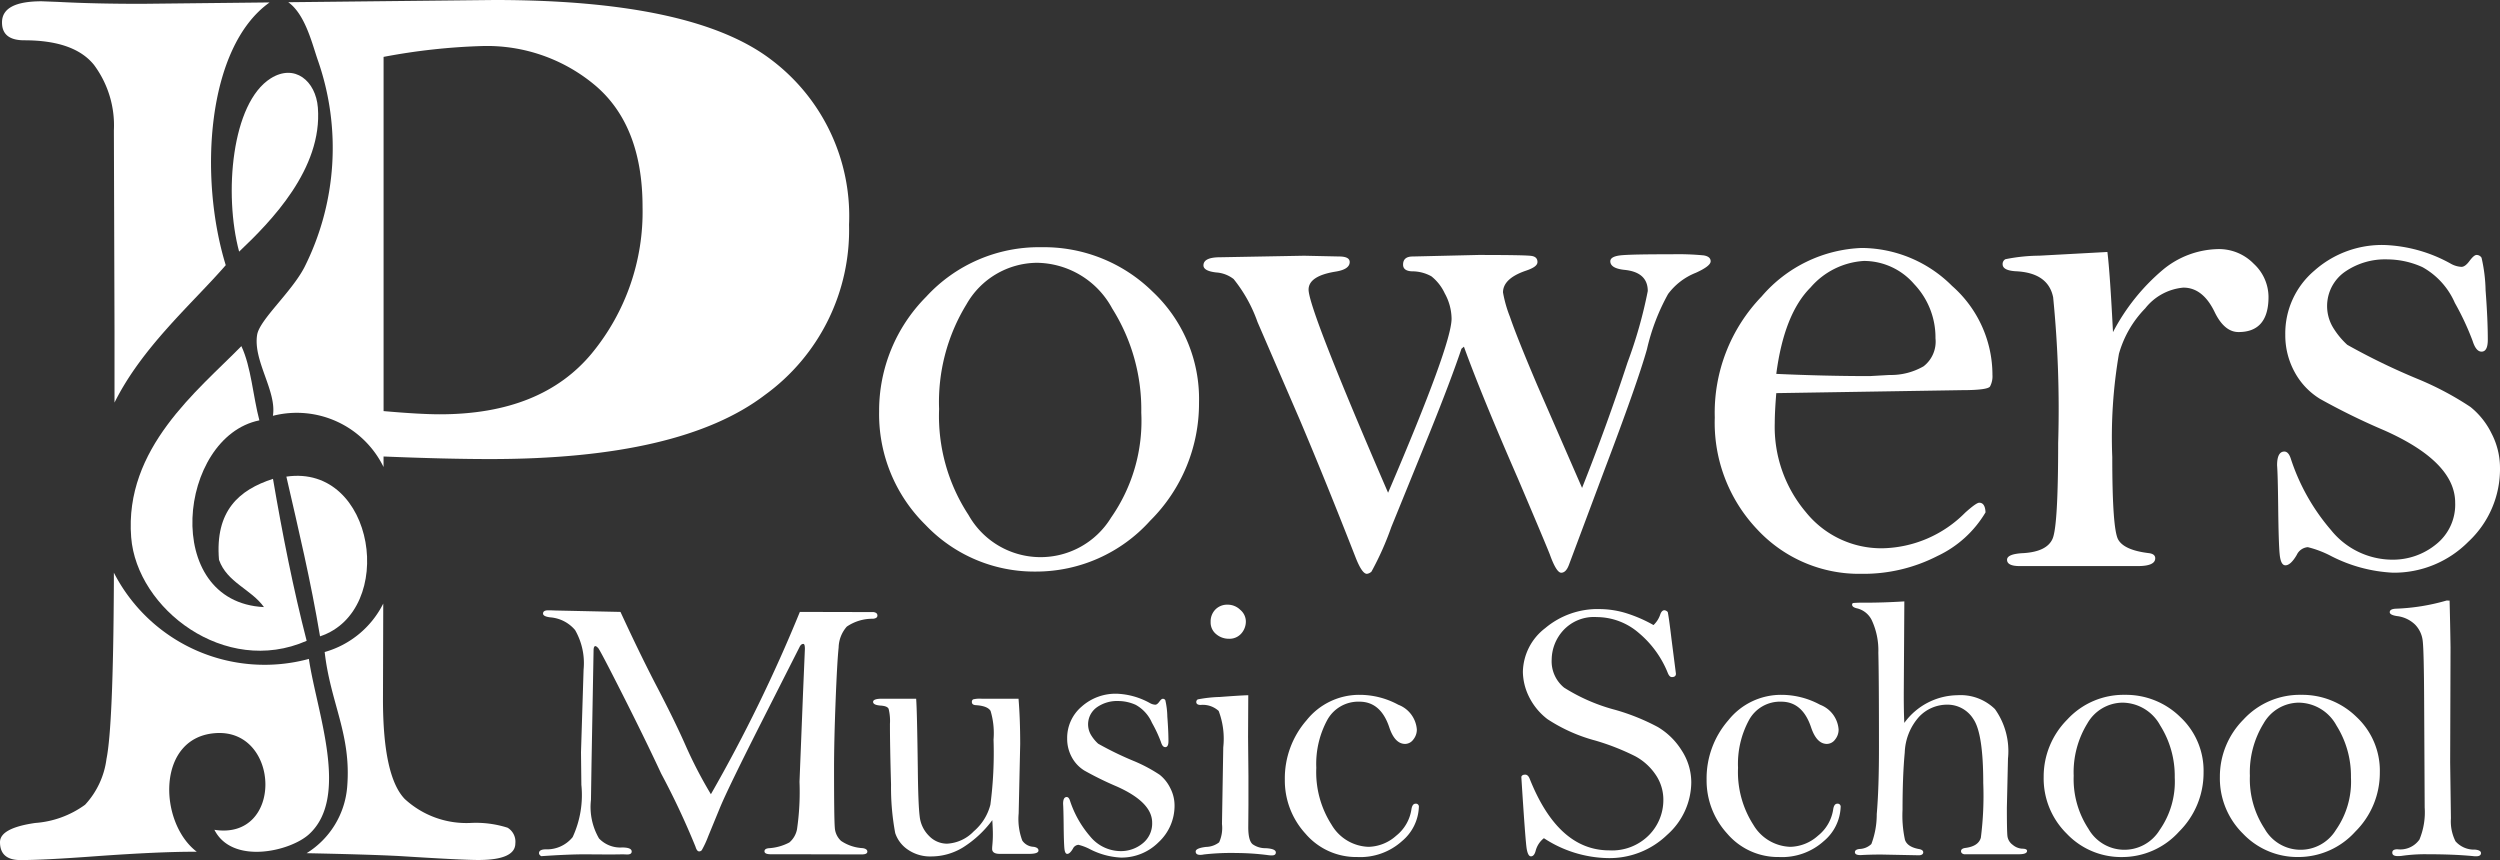 <?xml version="1.0" encoding="utf-8"?>
<svg xmlns="http://www.w3.org/2000/svg" width="163.348" height="56.195" viewBox="0 0 163.348 56.195">
  <rect x="0" y="0" width="163.348" height="56.195" fill="#333333" stroke="none"/>
  <g id="Group_20" data-name="Group 20" transform="translate(-221.939 -516.447)">
    <path id="Path_21304" data-name="Path 21304" d="M279.38,543.331a10.557,10.557,0,0,1,3.072-7.492A10,10,0,0,1,290,532.6a10.121,10.121,0,0,1,7.246,2.9,9.612,9.612,0,0,1,3.036,7.25,10.8,10.8,0,0,1-3.193,7.721,10.027,10.027,0,0,1-7.452,3.322,9.812,9.812,0,0,1-7.233-3.057A10.136,10.136,0,0,1,279.38,543.331Zm3.919-.144a11.788,11.788,0,0,0,1.923,6.91,5.4,5.4,0,0,0,9.314.17,11.031,11.031,0,0,0,1.973-6.864,12.38,12.38,0,0,0-1.9-6.8,5.662,5.662,0,0,0-4.923-2.985,5.339,5.339,0,0,0-4.6,2.717A12.21,12.21,0,0,0,283.3,543.187Z" fill="#fff"/>
    <path id="Path_21305" data-name="Path 21305" d="M312.635,548.642q4.147-9.678,4.149-11.371a3.486,3.486,0,0,0-.447-1.657,3.065,3.065,0,0,0-.872-1.113,2.592,2.592,0,0,0-1.27-.326c-.386-.016-.58-.162-.58-.436,0-.355.209-.533.629-.533l4.281-.1q3.1,0,3.485.063c.258.039.386.172.386.4s-.267.405-.8.58q-1.45.51-1.452,1.405a8.174,8.174,0,0,0,.45,1.584q.447,1.319,1.783,4.463l2.933,6.726q1.641-4.137,2.967-8.189a29.765,29.765,0,0,0,1.326-4.674q0-1.242-1.548-1.387-.894-.1-.9-.556,0-.337.773-.4t3.243-.06a17.63,17.63,0,0,1,2.08.072c.306.049.461.178.461.387s-.325.459-.967.75a4.171,4.171,0,0,0-1.815,1.388,13.692,13.692,0,0,0-1.378,3.6q-.627,2.226-2.776,7.887l-2.318,6.193c-.129.355-.3.531-.51.531s-.461-.4-.75-1.209q-.316-.8-2.078-4.941-2.42-5.546-3.529-8.621l-.161.136q-.7,2.08-2.077,5.491l-2.51,6.17a19.474,19.474,0,0,1-1.292,2.9.537.537,0,0,1-.3.146c-.21,0-.451-.347-.727-1.041q-1.986-5.079-3.658-9.023l-2.762-6.389a9.488,9.488,0,0,0-1.561-2.808,2.077,2.077,0,0,0-1.148-.432c-.549-.064-.823-.219-.823-.461,0-.353.362-.531,1.089-.531l5.49-.1,2.276.049c.466,0,.7.121.7.363q0,.485-.944.629-1.742.288-1.742,1.174Q307.445,536.641,312.635,548.642Z" fill="#fff"/>
    <path id="Path_21306" data-name="Path 21306" d="M338,542.134c-.067.822-.1,1.476-.1,1.959a8.629,8.629,0,0,0,2.024,5.806,6.326,6.326,0,0,0,5.007,2.372,7.816,7.816,0,0,0,5.407-2.323c.484-.435.793-.654.922-.654.257,0,.394.211.412.631a7.211,7.211,0,0,1-3.147,2.853,10.566,10.566,0,0,1-4.961,1.162,9.081,9.081,0,0,1-6.8-2.892,10.121,10.121,0,0,1-2.783-7.318,10.937,10.937,0,0,1,3.061-7.911,9.047,9.047,0,0,1,6.545-3.17,8.418,8.418,0,0,1,5.9,2.481,7.743,7.743,0,0,1,2.637,5.818,1.4,1.4,0,0,1-.158.75c-.1.16-.721.242-1.854.242Zm0-1.258q3.148.144,6.109.145l1.285-.073a4.277,4.277,0,0,0,2.231-.568,2.039,2.039,0,0,0,.777-1.828,5.061,5.061,0,0,0-1.394-3.543,4.334,4.334,0,0,0-3.285-1.512,5,5,0,0,0-3.481,1.731Q338.512,536.956,338,540.876Z" fill="#fff"/>
    <path id="Path_21307" data-name="Path 21307" d="M360,538.148a13.466,13.466,0,0,1,3.254-4.069,5.816,5.816,0,0,1,3.641-1.357,3.164,3.164,0,0,1,2.3.957,2.967,2.967,0,0,1,.967,2.164q0,2.3-1.959,2.3-.919,0-1.549-1.282-.773-1.623-2.056-1.621a3.57,3.57,0,0,0-2.492,1.356,6.946,6.946,0,0,0-1.717,2.969,32.266,32.266,0,0,0-.436,6.746q0,4.7.387,5.39t1.984.885c.291.033.436.145.436.338q0,.51-1.137.51H353.9c-.548,0-.822-.139-.822-.412q0-.387,1.09-.436,1.524-.1,1.887-.945t.363-6.25a74.073,74.073,0,0,0-.328-9.52q-.326-1.6-2.432-1.7-.87-.049-.869-.461a.354.354,0,0,1,.18-.326,11.53,11.53,0,0,1,2.215-.231l4.451-.242Q359.8,534.225,360,538.148Z" fill="#fff"/>
    <path id="Path_21308" data-name="Path 21308" d="M385.287,547.034a6.485,6.485,0,0,1-2.076,4.817,6.83,6.83,0,0,1-4.928,2.015,9.876,9.876,0,0,1-4.033-1.088,6.78,6.78,0,0,0-1.52-.58.874.874,0,0,0-.724.508c-.264.451-.51.678-.74.678-.2,0-.323-.231-.372-.69s-.082-1.5-.1-3.132c-.016-1.405-.039-2.307-.072-2.711q0-.894.472-.9c.182,0,.323.154.422.459a13.589,13.589,0,0,0,2.639,4.682,5.161,5.161,0,0,0,3.984,1.924,4.456,4.456,0,0,0,2.867-1,3.308,3.308,0,0,0,1.252-2.723q0-2.66-4.611-4.717a43.679,43.679,0,0,1-4.223-2.068,4.648,4.648,0,0,1-1.666-1.77,5,5,0,0,1-.6-2.422,5.367,5.367,0,0,1,1.89-4.177,6.645,6.645,0,0,1,4.581-1.684,9.594,9.594,0,0,1,4.365,1.234,1.562,1.562,0,0,0,.677.194c.163,0,.34-.133.534-.4.189-.25.338-.377.449-.377a.371.371,0,0,1,.328.184,10.317,10.317,0,0,1,.264,2.137c.1,1.3.144,2.377.144,3.219,0,.517-.136.777-.41.777-.242,0-.435-.235-.582-.7a17.565,17.565,0,0,0-1.16-2.483,4.911,4.911,0,0,0-2.117-2.338,5.612,5.612,0,0,0-2.262-.506,4.6,4.6,0,0,0-2.855.846,2.731,2.731,0,0,0-.653,3.719,5.1,5.1,0,0,0,.858,1.016,42.7,42.7,0,0,0,4.609,2.234,20,20,0,0,1,3.436,1.824,5.061,5.061,0,0,1,1.378,1.727A4.9,4.9,0,0,1,385.287,547.034Z" fill="#fff"/>
    <g id="Group_18" data-name="Group 18">
      <path id="Path_21309" data-name="Path 21309" d="M262.481,556.429q1.223,2.65,2.275,4.685,1.272,2.431,1.98,4.043a28.715,28.715,0,0,0,1.652,3.184,99.726,99.726,0,0,0,5.813-11.912l4.814.011c.17.026.254.1.254.225s-.1.193-.29.211a2.956,2.956,0,0,0-1.711.514,2.138,2.138,0,0,0-.533,1.361q-.1.956-.2,3.557t-.1,4.33q0,3.327.049,3.877a1.282,1.282,0,0,0,.411.877,2.792,2.792,0,0,0,1.416.472c.2.032.3.108.3.229s-.125.181-.375.181l-4.7-.011H272.3q-.411,0-.411-.194c0-.113.092-.181.278-.2a3.284,3.284,0,0,0,1.349-.377,1.5,1.5,0,0,0,.5-.865,17.06,17.06,0,0,0,.162-3.1l.231-5.813.121-2.869c0-.217-.033-.326-.1-.326-.1,0-.178.064-.243.193l-2.4,4.735q-2.3,4.537-2.821,5.81l-.751,1.828a6.386,6.386,0,0,1-.424.914.228.228,0,0,1-.169.078c-.1,0-.178-.1-.242-.314a50.233,50.233,0,0,0-2.24-4.77q-1.053-2.263-2.524-5.17t-1.592-3.031c-.081-.086-.141-.129-.182-.129-.08,0-.12.1-.12.3l-.133,7.33-.037,2.418a4.086,4.086,0,0,0,.526,2.518,1.914,1.914,0,0,0,1.507.591c.419,0,.628.088.628.266,0,.129-.1.193-.3.193l-.254-.011-.787.011-1.706-.011q-1.11,0-2.866.121c-.1-.065-.144-.129-.144-.194,0-.162.14-.246.423-.253a2.163,2.163,0,0,0,1.778-.8,6.557,6.557,0,0,0,.568-3.414l-.024-2.131.169-5.4a4.335,4.335,0,0,0-.556-2.584,2.365,2.365,0,0,0-1.633-.83c-.306-.039-.46-.121-.46-.246q0-.213.339-.213.182,0,.435.012Z" fill="#fff"/>
      <path id="Path_21310" data-name="Path 21310" d="M281.8,562.1q.06.787.108,4.548.024,2.348.121,3.127a2.1,2.1,0,0,0,.612,1.289,1.629,1.629,0,0,0,1.178.508,2.6,2.6,0,0,0,1.748-.81,3.385,3.385,0,0,0,1.083-1.737,25.99,25.99,0,0,0,.206-4.252,5.08,5.08,0,0,0-.194-1.875q-.193-.324-.943-.375c-.186-.007-.278-.076-.278-.205a.178.178,0,0,1,.084-.175,1.858,1.858,0,0,1,.544-.043h2.42q.108,1.318.109,2.953l-.1,4.547a4.015,4.015,0,0,0,.235,1.767.935.935,0,0,0,.745.41c.209.034.314.114.314.243,0,.144-.206.218-.617.218h-1.911q-.5,0-.5-.326,0-.1.012-.219.036-.363.036-.738,0-.313-.036-.92a7.057,7.057,0,0,1-1.911,1.779,3.977,3.977,0,0,1-2.069.592,2.569,2.569,0,0,1-1.542-.447,2.106,2.106,0,0,1-.823-1.082,16.138,16.138,0,0,1-.272-3.164q-.072-2.529-.072-3.967a3.3,3.3,0,0,0-.085-.98c-.056-.129-.234-.2-.532-.217-.323-.026-.484-.106-.484-.242s.193-.207.581-.207Z" fill="#fff"/>
      <path id="Path_21311" data-name="Path 21311" d="M298.683,569.064a3.24,3.24,0,0,1-1.038,2.408,3.42,3.42,0,0,1-2.463,1.009,4.947,4.947,0,0,1-2.017-.544,3.352,3.352,0,0,0-.761-.291.44.44,0,0,0-.362.253q-.2.34-.37.34c-.1,0-.161-.115-.185-.345s-.042-.752-.05-1.567q-.012-1.052-.036-1.355c0-.3.078-.448.237-.448.09,0,.161.079.21.231a6.79,6.79,0,0,0,1.319,2.34,2.589,2.589,0,0,0,1.993.963,2.23,2.23,0,0,0,1.433-.5,1.657,1.657,0,0,0,.627-1.362q0-1.329-2.306-2.359A21.318,21.318,0,0,1,292.8,566.8a2.3,2.3,0,0,1-.833-.883,2.5,2.5,0,0,1-.3-1.211,2.684,2.684,0,0,1,.946-2.09,3.327,3.327,0,0,1,2.29-.842,4.8,4.8,0,0,1,2.182.618.792.792,0,0,0,.339.1c.082,0,.17-.066.267-.2s.169-.187.224-.187a.188.188,0,0,1,.165.091,5.142,5.142,0,0,1,.131,1.069c.049.652.074,1.187.074,1.609,0,.26-.069.389-.206.389s-.219-.117-.291-.35a8.7,8.7,0,0,0-.581-1.24,2.453,2.453,0,0,0-1.058-1.17,2.8,2.8,0,0,0-1.131-.252,2.3,2.3,0,0,0-1.427.422,1.366,1.366,0,0,0-.327,1.859,2.542,2.542,0,0,0,.429.508,21.4,21.4,0,0,0,2.3,1.119,9.956,9.956,0,0,1,1.717.91,2.522,2.522,0,0,1,.69.864A2.465,2.465,0,0,1,298.683,569.064Z" fill="#fff"/>
      <path id="Path_21312" data-name="Path 21312" d="M303.5,561.872l-.013,2.721.024,2.541v1.912L303.5,570.5q0,.87.284,1.108a1.422,1.422,0,0,0,.853.259q.664.036.664.278c0,.129-.084.193-.253.193-.065,0-.137,0-.218-.012a16.374,16.374,0,0,0-2.093-.144,15.829,15.829,0,0,0-2.141.095,1.1,1.1,0,0,1-.242.026c-.193,0-.29-.074-.29-.219s.224-.246.673-.3a1.441,1.441,0,0,0,.859-.3,2.272,2.272,0,0,0,.186-1.2l.084-5.007a5.135,5.135,0,0,0-.3-2.377,1.532,1.532,0,0,0-1.174-.393c-.193,0-.289-.064-.289-.193a.191.191,0,0,1,.1-.17,8.633,8.633,0,0,1,1.439-.157Q302.975,561.885,303.5,561.872Zm-1.343-5.916a1.173,1.173,0,0,1,.823.34,1,1,0,0,1,.362.738,1.181,1.181,0,0,1-.3.809,1.026,1.026,0,0,1-.815.34,1.267,1.267,0,0,1-.823-.3.982.982,0,0,1-.363-.8,1.108,1.108,0,0,1,.309-.81A1.077,1.077,0,0,1,302.153,555.956Z" fill="#fff"/>
      <path id="Path_21313" data-name="Path 21313" d="M305.889,567.382a5.768,5.768,0,0,1,1.421-3.875,4.4,4.4,0,0,1,3.465-1.66,5.3,5.3,0,0,1,2.529.648,1.882,1.882,0,0,1,1.21,1.615,1.026,1.026,0,0,1-.231.659.673.673,0,0,1-.531.285q-.68,0-1.041-1.09c-.371-1.111-1.022-1.67-1.947-1.67a2.31,2.31,0,0,0-2.1,1.193,6.022,6.022,0,0,0-.719,3.131,6.355,6.355,0,0,0,1,3.719,2.9,2.9,0,0,0,2.418,1.441,2.8,2.8,0,0,0,1.8-.724,2.71,2.71,0,0,0,1-1.742q.061-.352.266-.352a.192.192,0,0,1,.218.219,3.051,3.051,0,0,1-1.1,2.224,4.07,4.07,0,0,1-2.932,1.041,4.356,4.356,0,0,1-3.376-1.525A5.143,5.143,0,0,1,305.889,567.382Z" fill="#fff"/>
      <path id="Path_21314" data-name="Path 21314" d="M329.978,557.288a1.669,1.669,0,0,0,.436-.678c.064-.193.158-.291.279-.291a.333.333,0,0,1,.217.121q.086.437.242,1.754l.291,2.274c0,.146-.09.219-.267.219-.1,0-.182-.081-.254-.243a6.614,6.614,0,0,0-1.9-2.636,4.218,4.218,0,0,0-2.746-1.041,2.73,2.73,0,0,0-2.207.882,2.872,2.872,0,0,0-.744,1.875,2.221,2.221,0,0,0,.811,1.852,11.922,11.922,0,0,0,3.338,1.451,14.007,14.007,0,0,1,2.789,1.125,4.627,4.627,0,0,1,1.554,1.526,3.828,3.828,0,0,1,.629,2.1,4.63,4.63,0,0,1-1.584,3.424,5.417,5.417,0,0,1-3.885,1.512,7.863,7.863,0,0,1-4.16-1.3,1.534,1.534,0,0,0-.533.8c-.064.257-.168.386-.314.386-.129,0-.221-.164-.278-.494s-.174-1.9-.351-4.7c.033-.1.117-.145.254-.145.121,0,.218.088.291.266q1.863,4.682,5.2,4.682a3.39,3.39,0,0,0,2.6-1,3.258,3.258,0,0,0,.935-2.293,2.887,2.887,0,0,0-.5-1.645,3.766,3.766,0,0,0-1.33-1.209,15.4,15.4,0,0,0-2.619-1.029,10.723,10.723,0,0,1-3.127-1.4,4.164,4.164,0,0,1-1.215-1.488,3.771,3.771,0,0,1-.387-1.6,3.681,3.681,0,0,1,1.457-2.855,5.317,5.317,0,0,1,3.575-1.246,6.06,6.06,0,0,1,1.675.254A9.186,9.186,0,0,1,329.978,557.288Z" fill="#fff"/>
      <path id="Path_21315" data-name="Path 21315" d="M333.447,567.382a5.774,5.774,0,0,1,1.422-3.875,4.4,4.4,0,0,1,3.465-1.66,5.3,5.3,0,0,1,2.529.648,1.877,1.877,0,0,1,1.209,1.615,1.014,1.014,0,0,1-.23.659.674.674,0,0,1-.532.285q-.676,0-1.039-1.09c-.373-1.111-1.021-1.67-1.949-1.67a2.306,2.306,0,0,0-2.1,1.193,6,6,0,0,0-.721,3.131,6.37,6.37,0,0,0,1,3.719,2.908,2.908,0,0,0,2.42,1.441,2.8,2.8,0,0,0,1.8-.724,2.706,2.706,0,0,0,1-1.742c.039-.235.129-.352.266-.352a.194.194,0,0,1,.219.219,3.053,3.053,0,0,1-1.1,2.224,4.072,4.072,0,0,1-2.934,1.041,4.361,4.361,0,0,1-3.375-1.525A5.148,5.148,0,0,1,333.447,567.382Z" fill="#fff"/>
      <path id="Path_21316" data-name="Path 21316" d="M346.365,563.681a4.358,4.358,0,0,1,3.471-1.809,3.209,3.209,0,0,1,2.451.906,4.73,4.73,0,0,1,.852,3.231l-.073,3.205c0,1.025.012,1.644.037,1.863a.83.83,0,0,0,.344.569,1.05,1.05,0,0,0,.612.253c.218,0,.326.049.326.145,0,.146-.178.219-.532.219h-3.582c-.136-.033-.2-.1-.2-.205s.094-.182.28-.207c.572-.073.91-.295,1.015-.67a21.529,21.529,0,0,0,.157-3.575q0-3.243-.647-4.179a1.99,1.99,0,0,0-1.711-.938,2.521,2.521,0,0,0-1.834.791,3.684,3.684,0,0,0-.937,2.33q-.144,1.536-.145,3.75a7.512,7.512,0,0,0,.158,1.959q.156.461.895.6c.2.033.3.105.3.219s-.1.193-.291.193l-2.444-.049c-.523,0-.98.014-1.367.037q-.363,0-.363-.193,0-.169.291-.207a1.172,1.172,0,0,0,.785-.324,5.474,5.474,0,0,0,.351-1.953q.147-1.7.145-4.346,0-4.727-.041-6.2a4.668,4.668,0,0,0-.43-2.127,1.445,1.445,0,0,0-.943-.768c-.227-.049-.34-.129-.34-.242a.1.1,0,0,1,.08-.113,7.572,7.572,0,0,1,.779-.02q1.186,0,2.553-.084l-.037,6.016Q346.328,562.912,346.365,563.681Z" fill="#fff"/>
      <path id="Path_21317" data-name="Path 21317" d="M355.471,567.212a5.273,5.273,0,0,1,1.537-3.746,5,5,0,0,1,3.773-1.619A5.06,5.06,0,0,1,364.4,563.3a4.8,4.8,0,0,1,1.518,3.625,5.4,5.4,0,0,1-1.6,3.859,5.012,5.012,0,0,1-3.726,1.662,4.9,4.9,0,0,1-3.616-1.529A5.063,5.063,0,0,1,355.471,567.212Zm1.961-.072a5.9,5.9,0,0,0,.961,3.455,2.7,2.7,0,0,0,4.656.084,5.505,5.505,0,0,0,.986-3.43,6.2,6.2,0,0,0-.949-3.4,2.832,2.832,0,0,0-2.461-1.491,2.672,2.672,0,0,0-2.3,1.36A6.086,6.086,0,0,0,357.432,567.14Z" fill="#fff"/>
      <path id="Path_21318" data-name="Path 21318" d="M366.984,567.212a5.277,5.277,0,0,1,1.537-3.746,5,5,0,0,1,3.774-1.619,5.062,5.062,0,0,1,3.623,1.451,4.8,4.8,0,0,1,1.517,3.625,5.4,5.4,0,0,1-1.6,3.859,5.014,5.014,0,0,1-3.727,1.662,4.908,4.908,0,0,1-3.617-1.529A5.066,5.066,0,0,1,366.984,567.212Zm1.961-.072a5.887,5.887,0,0,0,.961,3.455,2.7,2.7,0,0,0,4.656.084,5.5,5.5,0,0,0,.987-3.43,6.212,6.212,0,0,0-.949-3.4,2.834,2.834,0,0,0-2.461-1.491,2.669,2.669,0,0,0-2.3,1.36A6.087,6.087,0,0,0,368.945,567.14Z" fill="#fff"/>
      <path id="Path_21319" data-name="Path 21319" d="M381.994,555.69q.038,1.524.061,3.047l-.024,7.53.049,3.65a2.881,2.881,0,0,0,.3,1.5,1.613,1.613,0,0,0,1.277.543c.258.025.387.1.387.23s-.105.206-.314.206c-.057,0-.125,0-.206-.012-.832-.08-1.822-.121-2.976-.121a10.624,10.624,0,0,0-1.693.107,2.16,2.16,0,0,1-.243.014c-.242,0-.363-.074-.363-.225s.109-.215.328-.222a1.532,1.532,0,0,0,1.446-.635,4.632,4.632,0,0,0,.343-2.088l-.035-6.9q-.015-3.324-.092-3.974a1.813,1.813,0,0,0-.5-1.082,2.045,2.045,0,0,0-1.185-.557c-.315-.049-.471-.133-.471-.254q0-.206.387-.228a13.526,13.526,0,0,0,3.326-.534Z" fill="#fff"/>
    </g>
    <g id="Group_19" data-name="Group 19">
      <path id="Path_21320" data-name="Path 21320" d="M240.65,547.589c.786,3.426,1.6,6.832,2.2,10.436C247.87,556.358,246.477,546.741,240.65,547.589Z" fill="#fff"/>
      <path id="Path_21321" data-name="Path 21321" d="M238.886,543.913c-.42-1.59-.533-3.484-1.176-4.85-2.841,2.9-7.661,6.668-7.2,12.493.367,4.662,6.125,9.111,11.466,6.761-.872-3.388-1.579-6.945-2.2-10.583-2.222.72-3.794,2.089-3.528,5.29.524,1.488,2.1,1.916,2.939,3.09C232.436,555.782,233.579,544.99,238.886,543.913Z" fill="#fff"/>
      <path id="Path_21322" data-name="Path 21322" d="M242.709,523.481c-.137-1.75-1.519-2.9-3.087-1.91-2.556,1.616-3.064,7.571-2.059,11.318C239.638,530.927,243.019,527.476,242.709,523.481Z" fill="#fff"/>
      <path id="Path_21323" data-name="Path 21323" d="M272.3,520.326q-5.12-3.879-18.071-3.879l-13.455.145c1.125.8,1.579,2.791,1.936,3.8a17.356,17.356,0,0,1-.883,13.522c-.849,1.632-2.929,3.426-3.087,4.412-.273,1.7,1.295,3.68,1.03,5.29a6.31,6.31,0,0,1,7.23,3.346l0-.688q4.092.168,6.977.168,12.45,0,17.945-4.192a13.307,13.307,0,0,0,5.493-11.12A12.794,12.794,0,0,0,272.3,520.326Zm-11.678,19.191q-3.3,4-9.943,4-1.3,0-3.677-.209V520.164a40.7,40.7,0,0,1,6.434-.708,10.979,10.979,0,0,1,7.458,2.627q3.028,2.626,3.029,7.883A14.535,14.535,0,0,1,260.621,539.517Z" fill="#fff"/>
      <path id="Path_21324" data-name="Path 21324" d="M255.106,570.53a6.8,6.8,0,0,0-2.422-.312,5.94,5.94,0,0,1-4.3-1.567q-1.422-1.482-1.422-6.5l.018-6.267a6.15,6.15,0,0,1-3.827,3.166c.379,3.351,1.755,5.381,1.47,8.819a5.63,5.63,0,0,1-2.651,4.325c2.331.047,4.675.11,6.161.192q3.966.252,5.056.252c1.614,0,2.422-.364,2.422-1.086A1.065,1.065,0,0,0,255.106,570.53Z" fill="#fff"/>
      <path id="Path_21325" data-name="Path 21325" d="M236.093,564.345c4.179-.215,4.368,7.031-.146,6.32,1.162,2.291,4.927,1.422,6.174.3,2.688-2.436.516-7.975,0-11.465a11.068,11.068,0,0,1-12.742-5.635c0,.229,0,.452,0,.684q-.044,9.328-.481,11.479a5.409,5.409,0,0,1-1.4,3,6.3,6.3,0,0,1-3.259,1.191q-2.3.333-2.3,1.253,0,1.17,1.336,1.171,1.547,0,4.931-.252,4.094-.294,6.434-.292h.156C232.278,570.189,232.134,564.55,236.093,564.345Z" fill="#fff"/>
      <path id="Path_21326" data-name="Path 21326" d="M223.526,519.08q3.26,0,4.554,1.607a6.622,6.622,0,0,1,1.3,4.279l.041,13.15c0,1.47,0,3.02,0,4.635,1.813-3.648,5.108-6.489,7.268-8.978-1.772-5.754-1.25-14.25,2.867-17.167l-8.377.091q-3.092,0-5.431-.125l-1.087-.041q-2.591,0-2.59,1.377Q222.064,519.081,223.526,519.08Z" fill="#fff"/>
    </g>
  </g>
</svg>
